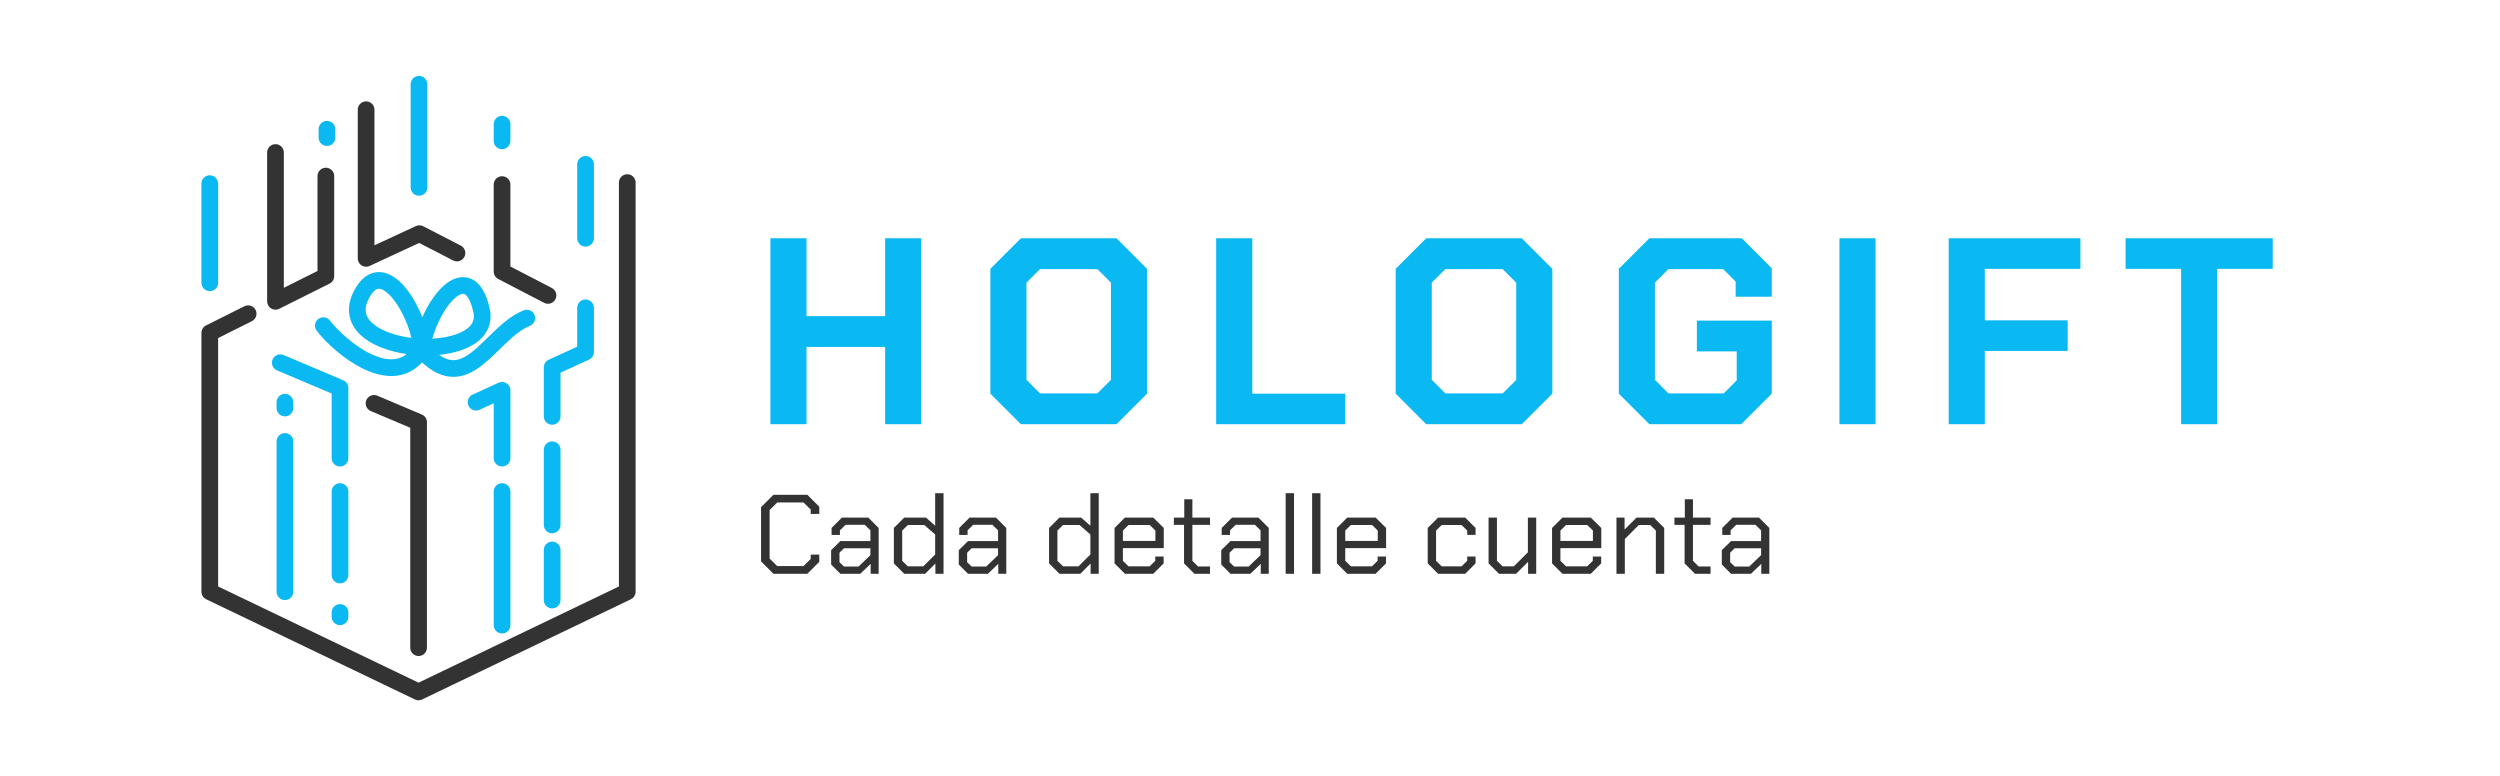 <svg width="248" height="77" viewBox="0 0 248 77" fill="none" xmlns="http://www.w3.org/2000/svg">
<path d="M62.225 18.113V33.022V58.699L41.518 68.639L20.81 58.699V33.022L24.615 31.12" stroke="#333333" stroke-width="1.657" stroke-linecap="round" stroke-linejoin="round"/>
<path d="M54.36 29.305L49.804 26.941V18.311" stroke="#333333" stroke-width="1.657" stroke-linecap="round" stroke-linejoin="round"/>
<path d="M36.318 10.886V25.63L41.603 23.179L45.33 25.1" stroke="#333333" stroke-width="1.657" stroke-linecap="round" stroke-linejoin="round"/>
<path d="M58.087 23.636V16.302" stroke="#0AB8F2" stroke-width="1.657" stroke-linecap="round" stroke-linejoin="round"/>
<path d="M49.804 13.975V12.318" stroke="#0AB8F2" stroke-width="1.657" stroke-linecap="round" stroke-linejoin="round"/>
<path d="M41.565 18.588V8.361" stroke="#0AB8F2" stroke-width="1.657" stroke-linecap="round" stroke-linejoin="round"/>
<path d="M32.325 17.466V27.392L27.328 29.891V15.129" stroke="#333333" stroke-width="1.657" stroke-linecap="round" stroke-linejoin="round"/>
<path d="M32.434 13.65V12.822" stroke="#0AB8F2" stroke-width="1.657" stroke-linecap="round" stroke-linejoin="round"/>
<path d="M20.81 28.052L20.81 18.219" stroke="#0AB8F2" stroke-width="1.657" stroke-linecap="round" stroke-linejoin="round"/>
<path d="M41.524 64.248V41.884L37.104 40.014" stroke="#333333" stroke-width="1.657" stroke-linecap="round" stroke-linejoin="round"/>
<path d="M54.774 41.305V36.439L58.087 34.92V30.537" stroke="#0AB8F2" stroke-width="1.657" stroke-linecap="round" stroke-linejoin="round"/>
<path d="M54.774 54.558V59.527" stroke="#0AB8F2" stroke-width="1.657" stroke-linecap="round" stroke-linejoin="round"/>
<path d="M54.774 44.618V52.073" stroke="#0AB8F2" stroke-width="1.657" stroke-linecap="round" stroke-linejoin="round"/>
<path d="M49.804 62.012V48.76" stroke="#0AB8F2" stroke-width="1.657" stroke-linecap="round" stroke-linejoin="round"/>
<path d="M47.227 39.898L49.804 38.717V45.446" stroke="#0AB8F2" stroke-width="1.657" stroke-linecap="round" stroke-linejoin="round"/>
<path d="M28.265 58.699V43.79" stroke="#0AB8F2" stroke-width="1.657" stroke-linecap="round" stroke-linejoin="round"/>
<path d="M33.729 61.184V60.756" stroke="#0AB8F2" stroke-width="1.657" stroke-linecap="round" stroke-linejoin="round"/>
<path d="M33.729 57.043V48.76" stroke="#0AB8F2" stroke-width="1.657" stroke-linecap="round" stroke-linejoin="round"/>
<path d="M27.806 35.981L33.728 38.487V45.446" stroke="#0AB8F2" stroke-width="1.657" stroke-linecap="round" stroke-linejoin="round"/>
<path d="M28.265 39.898V40.477" stroke="#0AB8F2" stroke-width="1.657" stroke-linecap="round" stroke-linejoin="round"/>
<path d="M32.077 32.303C33.571 34.295 39.092 39.057 41.792 34.68M41.792 34.68C41.792 31.555 38.055 24.829 35.813 29.313C32.824 35.292 48.994 36.357 47.771 30.808C46.548 25.259 42.539 30.061 41.792 34.68ZM41.792 34.68C46.276 39.776 48.518 33.05 52.255 31.555" stroke="#0AB8F2" stroke-width="1.657" stroke-linecap="round" stroke-linejoin="round"/>
<path d="M76.424 23.639H80.007V31.358H87.805V23.639H91.388V42.081H87.805V34.415H80.007V42.081H76.424V23.639ZM98.244 39.051V26.669L101.274 23.639H110.758L113.788 26.669V39.051L110.758 42.081H101.274L98.244 39.051ZM108.861 39.025L110.205 37.681V28.039L108.861 26.695H103.171L101.827 28.039V37.681L103.171 39.025H108.861ZM120.643 23.639H124.226V39.051H133.447V42.081H120.643V23.639ZM138.45 39.051V26.669L141.479 23.639H150.964L153.993 26.669V39.051L150.964 42.081H141.479L138.45 39.051ZM149.067 39.025L150.41 37.681V28.039L149.067 26.695H143.376L142.033 28.039V37.681L143.376 39.025H149.067ZM160.585 39.051V26.669L163.615 23.639H172.783L175.76 26.616V29.435H172.177V27.934L170.939 26.695H165.511L164.168 28.039V37.681L165.511 39.025H170.991L172.282 37.734V34.862H168.33V31.806H175.76V39.051L172.73 42.081H163.615L160.585 39.051ZM182.472 23.639H186.055V42.081H182.472V23.639ZM193.31 23.639H206.377V26.669H196.893V31.78H205.112V34.81H196.893V42.081H193.31V23.639ZM216.366 26.669H210.86V23.639H225.455V26.669H219.949V42.081H216.366V26.669Z" fill="#0AB8F2"/>
<path d="M75.495 55.687V50.312L76.727 49.081H80.086L81.273 50.268V50.984H80.422V50.547L79.706 49.842H77.108L76.346 50.592V55.407L77.108 56.157H79.706L80.422 55.452V55.015H81.273V55.732L80.086 56.919H76.727L75.495 55.687ZM82.447 56.001V54.579L83.366 53.672H86.344V52.608L85.784 52.059H83.881L83.321 52.608V53.067H82.492V52.373L83.522 51.343H86.131L87.162 52.373V56.919H86.367V55.934L85.336 56.919H83.366L82.447 56.001ZM85.168 56.202L86.344 55.071V54.388H83.724L83.276 54.825V55.766L83.724 56.202H85.168ZM88.671 55.889V52.373L89.701 51.343H91.851L92.769 52.149V48.924H93.598V56.919H92.791V55.9L91.772 56.919H89.701L88.671 55.889ZM91.593 56.18L92.769 55.004V53.022L91.694 52.082H90.059L89.499 52.63V55.631L90.059 56.18H91.593ZM95.11 56.001V54.579L96.028 53.672H99.007V52.608L98.447 52.059H96.543L95.984 52.608V53.067H95.155V52.373L96.185 51.343H98.794L99.824 52.373V56.919H99.029V55.934L97.999 56.919H96.028L95.11 56.001ZM97.831 56.202L99.007 55.071V54.388H96.387L95.939 54.825V55.766L96.387 56.202H97.831ZM104.067 55.889V52.373L105.098 51.343H107.248L108.166 52.149V48.924H108.994V56.919H108.188V55.9L107.169 56.919H105.098L104.067 55.889ZM106.99 56.18L108.166 55.004V53.022L107.091 52.082H105.456L104.896 52.63V55.631L105.456 56.18H106.99ZM110.563 55.889V52.373L111.593 51.343H114.404L115.445 52.373V54.377H111.392V55.631L111.951 56.18H114.045L114.605 55.631V55.206H115.434V55.889L114.404 56.919H111.593L110.563 55.889ZM114.616 53.66V52.63L114.057 52.082H111.951L111.392 52.63V53.66H114.616ZM117.456 55.889V52.07H116.448V51.343H117.478V49.529H118.284V51.343H120.031V52.07H118.284V55.631L118.844 56.191H120.031V56.919H118.486L117.456 55.889ZM121.147 56.001V54.579L122.065 53.672H125.044V52.608L124.484 52.059H122.58L122.02 52.608V53.067H121.192V52.373L122.222 51.343H124.831L125.861 52.373V56.919H125.066V55.934L124.036 56.919H122.065L121.147 56.001ZM123.868 56.202L125.044 55.071V54.388H122.423L121.975 54.825V55.766L122.423 56.202H123.868ZM127.538 48.924H128.367V56.919H127.538V48.924ZM130.163 48.924H130.991V56.919H130.163V48.924ZM132.619 55.889V52.373L133.649 51.343H136.46L137.501 52.373V54.377H133.448V55.631L134.008 56.18H136.101L136.661 55.631V55.206H137.49V55.889L136.46 56.919H133.649L132.619 55.889ZM136.673 53.66V52.63L136.113 52.082H134.008L133.448 52.63V53.66H136.673ZM141.63 55.889V52.373L142.66 51.343H145.347L146.377 52.373V53.056H145.549V52.63L144.989 52.082H143.018L142.458 52.63V55.631L143.018 56.18H144.989L145.549 55.631V55.206H146.377V55.889L145.347 56.919H142.66L141.63 55.889ZM147.667 55.889V51.343H148.496V55.631L149.056 56.18H150.175L151.564 54.791V51.343H152.392V56.919H151.586V55.732L150.399 56.919H148.697L147.667 55.889ZM153.964 55.889V52.373L154.995 51.343H157.805L158.847 52.373V54.377H154.793V55.631L155.353 56.18H157.447L158.007 55.631V55.206H158.835V55.889L157.805 56.919H154.995L153.964 55.889ZM158.018 53.66V52.63L157.458 52.082H155.353L154.793 52.63V53.66H158.018ZM160.353 51.343H161.159V52.529L162.346 51.343H164.06L165.09 52.373V56.919H164.261V52.63L163.701 52.082H162.57L161.182 53.47V56.919H160.353V51.343ZM167.112 55.889V52.07H166.104V51.343H167.134V49.529H167.941V51.343H169.687V52.07H167.941V55.631L168.5 56.191H169.687V56.919H168.142L167.112 55.889ZM170.803 56.001V54.579L171.721 53.672H174.7V52.608L174.14 52.059H172.236L171.677 52.608V53.067H170.848V52.373L171.878 51.343H174.487L175.517 52.373V56.919H174.722V55.934L173.692 56.919H171.721L170.803 56.001ZM173.524 56.202L174.7 55.071V54.388H172.08L171.632 54.825V55.766L172.08 56.202H173.524Z" fill="#333333"/>
</svg>
